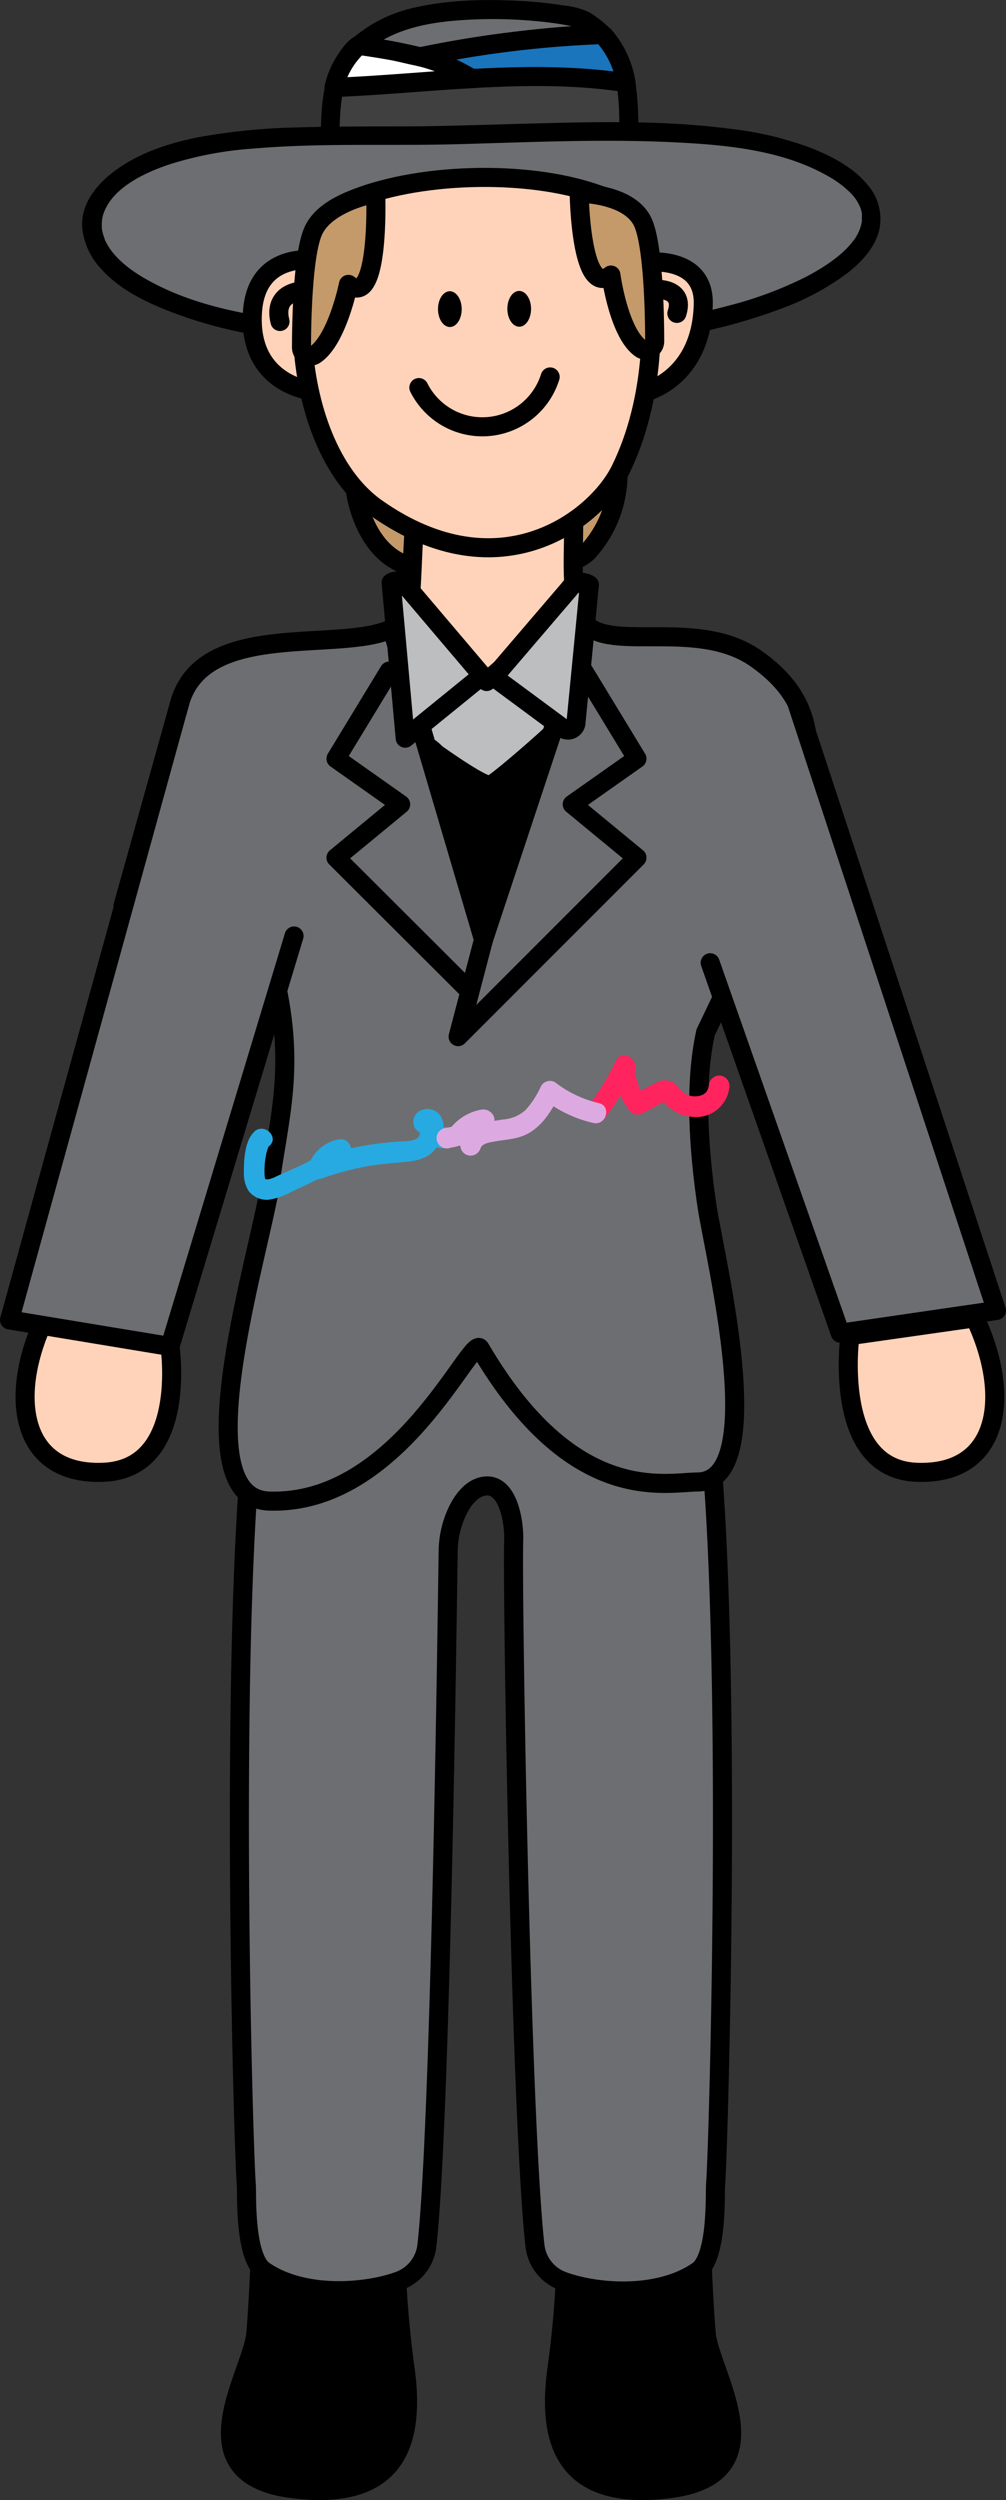 <svg id="Layer_1" data-name="Layer 1" xmlns="http://www.w3.org/2000/svg" viewBox="0 0 205.37 509.91"><rect x="0" y="0" width="205.37" height="509.91" fill="#333333" stroke="none"/><defs><style>.cls-1{fill:#c49a6b;}.cls-1,.cls-12,.cls-2,.cls-3,.cls-4,.cls-5,.cls-6,.cls-7{stroke:#000;stroke-linecap:round;stroke-linejoin:round;}.cls-1,.cls-12,.cls-2,.cls-4,.cls-5,.cls-6,.cls-7{stroke-width:3.89px;}.cls-12,.cls-3{fill:none;}.cls-3{stroke-width:4.16px;}.cls-4,.cls-9{fill:#6d6e71;}.cls-5{fill:#bcbec0;}.cls-6{fill:#ffd3b9;}.cls-7{fill:#ff5658;}.cls-8{fill:#fff;}.cls-10{fill:#1a75bc;}.cls-11{fill:#404041;}.cls-13{fill:#ff245d;}.cls-14{fill:#27aae1;}.cls-15{fill:#dcaae1;}</style></defs><path class="cls-1" d="M72.57,100.18s1.48,12.16,10.64,15.16,32,2.3,36.84-2.85a23.55,23.55,0,0,0,6.12-15.89Z" transform="translate(0 0)"/><path class="cls-2" d="M53.23,456.72s-.3,10.72-1,19.17c-.64,8.05-15.25,28.9,7.6,31.71,21.19,2.61,25-9.45,22.84-24.68a209.88,209.88,0,0,1-1.91-32.68" transform="translate(0 0)"/><path class="cls-3" d="M67.88,481.78a14.25,14.25,0,0,0-12.42-1" transform="translate(0 0)"/><path class="cls-2" d="M143.17,456.72s.3,10.72,1,19.17c.64,8.05,15.25,28.9-7.6,31.71-21.19,2.61-25-9.45-22.84-24.68a209.88,209.88,0,0,0,1.91-32.68" transform="translate(0 0)"/><path class="cls-3" d="M128.52,481.78a14.24,14.24,0,0,1,12.42-1" transform="translate(0 0)"/><path class="cls-4" d="M58.14,252.22c-1.76,13.9-4.54,24.36-4.92,28.67l-.87,4.66c-5.84,43.07-2.71,152.14-2.07,160,.15,1.89-.43,14.83,3.62,17.6,8.13,5.57,20.93,4.54,27.72,2a8.72,8.72,0,0,0,5.53-7.17c2.71-23.89,4.06-121.72,4.34-141.51a19.53,19.53,0,0,1,1.72-7.9c1.06-2.31,2.68-4.63,5-5.32,5.41-1.56,6.77,7,6.66,10.77-.34,11.74,1.49,118.81,4.34,144a8.72,8.72,0,0,0,5.53,7.17c6.79,2.57,19.59,3.6,27.72-2,4.05-2.77,3.47-15.71,3.62-17.6.64-7.85,3.77-116.92-2.07-160-.93-6.87-1.36-18.25-2-31.79C113.92,247,85.77,248.16,58.14,252.22Z" transform="translate(0 0)"/><path class="cls-5" d="M118.68,126.08a10.51,10.51,0,0,1-.75-2c-7.49,6.52-10.55,7.82-17.71,14.43-5-6-14-5.29-19.29-10.84a10,10,0,0,1-.92.5l7.08,24c4.68,2.24,9,15.9,12.72,15.9,3.93.44,8.77-14.72,12.78-18.32l7.35-22.18A5.29,5.29,0,0,1,118.68,126.08Z" transform="translate(0 0)"/><path class="cls-2" d="M100,160.17c-1.64,0-8.22-4.47-13-7.92l11.62,39.44,13.88-41.86C108.58,153.43,100.75,160.17,100,160.17Z" transform="translate(0 0)"/><path class="cls-4" d="M154.41,134.37c-11.45-8.11-28.59-1.64-34.47-6.72l-21.23,64L80,128.21c-10.54,5.06-38.41-2-43.31,15.14L25.1,184.8c3.43,10.77,28.65,5.4,30.52,12.72,5.12,20,1.18,30.45-.74,45.71-3.13,16.68-17,62.29,0,62.92C81.42,307.13,96.23,272,98,275c18.86,32.18,37.6,27.32,44.42,27.26,14.92-.13,3.42-46.07,1.91-56.27-1.71-11.53-2.62-24.9-.28-35.43l10.92-22.81C167.88,158.25,168.94,144.66,154.41,134.37Z" transform="translate(0 0)"/><path class="cls-6" d="M34.7,274.62s3.75,24.91-13.51,25.66-19.5-15.75-12-31.5Z" transform="translate(0 0)"/><path class="cls-7" d="M203.42,267.28" transform="translate(0 0)"/><path class="cls-6" d="M117.93,124.12c-1.92-6.58,0-18.08-1.32-23.92L85,105.37c-1,2.35-.63,19.12-2.07,20.71a9.49,9.49,0,0,1-2,1.63C86.17,133.26,94.34,133,99.34,139,106.51,132.38,110.44,130.64,117.93,124.12Z" transform="translate(0 0)"/><path class="cls-5" d="M116.22,120.1l-15.42,18,13.92,10.28a1.67,1.67,0,0,0,2.84-.76l2.76-28.35A3,3,0,0,0,116.22,120.1Z" transform="translate(0 0)"/><path class="cls-5" d="M82.91,119.49l15.54,18.3L82.72,150.56l-2.87-31.71A2.24,2.24,0,0,1,82.91,119.49Z" transform="translate(0 0)"/><path class="cls-8" d="M68.23,17.86c9.29-.37,18.67-1.28,28.05-1.83a35.65,35.65,0,0,0-10.49-4.44c-1.28-.34,1.12.33,0,0A112.08,112.08,0,0,0,73.27,9.27,15.79,15.79,0,0,0,68.23,17.86Z" transform="translate(0 0)"/><path d="M68.23,19.8c9.36-.38,18.69-1.27,28.05-1.82a2,2,0,0,0,1-3.63A36.69,36.69,0,0,0,85.93,9.61c-2.06-.48-3.57,2.55-1.5,3.56a5.2,5.2,0,0,0,1.15.39,2,2,0,0,0,1-3.76,39,39,0,0,0-6.26-1.37c-1.08-.2-2.18-.38-3.27-.55a26.26,26.26,0,0,0-3.82-.56c-1.83,0-3.72,3-4.61,4.38a18.91,18.91,0,0,0-2.31,5.64c-.59,2.43,3.16,3.47,3.75,1a14.94,14.94,0,0,1,4.55-7.73l-1.9.5c2.35.35,4.71.69,7,1.12a37.63,37.63,0,0,1,5.79,1.3l1-3.76c-.27-.05-1.06-.4-.23,0l-1.5,3.56a33.2,33.2,0,0,1,10.4,4.35l1-3.63c-9.36.55-18.69,1.44-28,1.82C65.73,16,65.72,19.9,68.23,19.8Z" transform="translate(0 0)"/><path class="cls-9" d="M119.42,4.23c-3.19-1.9-28.22-4.4-39.87,1a25.3,25.3,0,0,0-6.28,4,112.08,112.08,0,0,1,12.52,2.32A221.22,221.22,0,0,1,123,7,17.07,17.07,0,0,0,119.42,4.23Z" transform="translate(0 0)"/><path d="M120.4,2.55a15.81,15.81,0,0,0-5.28-1.43,86.51,86.51,0,0,0-9.36-.95C98.51-.21,91,0,83.89,1.72a28.85,28.85,0,0,0-12,6.17,2,2,0,0,0,.86,3.25c2.12.31,4.24.63,6.35,1s4.11.94,6.17,1.32a8,8,0,0,0,2.9-.36l3.27-.61q3.06-.56,6.12-1.05A192,192,0,0,1,123,9a2,2,0,0,0,1.38-3.33,21.59,21.59,0,0,0-4-3.09c-2.14-1.31-4.1,2.05-2,3.36a16.27,16.27,0,0,1,3.17,2.49L123,5.07A225.94,225.94,0,0,0,85.27,9.71h1A118.33,118.33,0,0,0,73.79,7.39l.86,3.25C80,6,87.08,4.62,93.93,4.13a94,94,0,0,1,19.15.59c1.19.17,2.38.36,3.55.63.45.11.89.22,1.33.36l.47.17c-.37-.14-.24-.11,0,0C120.62,7.15,122.58,3.79,120.4,2.55Z" transform="translate(0 0)"/><path class="cls-10" d="M85.79,11.59A35.65,35.65,0,0,1,96.28,16c10.54-.61,21.09-.76,31.51.86A18.43,18.43,0,0,0,123,7,221.22,221.22,0,0,0,85.79,11.59Z" transform="translate(0 0)"/><path d="M85.27,13.46a35.72,35.72,0,0,1,9.28,3.78,3.58,3.58,0,0,0,2.46.7l2.67-.14c1.87-.09,3.73-.16,5.6-.2a127.32,127.32,0,0,1,22,1.16,2,2,0,0,0,2.4-2.39A21.05,21.05,0,0,0,125,6.27,3.08,3.08,0,0,0,122,5.1c-1.13,0-2.26.08-3.39.14q-3.39.18-6.76.49a259.29,259.29,0,0,0-26.6,4c-2.45.48-1.41,4.24,1,3.75A219.75,219.75,0,0,1,123,9l-1.38-.57a17.31,17.31,0,0,1,4.31,9l2.39-2.4c-10.62-1.62-21.34-1.53-32-.92l1,.26a39.09,39.09,0,0,0-11-4.64C83.89,9.06,82.85,12.81,85.27,13.46Z" transform="translate(0 0)"/><path class="cls-11" d="M127.79,16.89c-10.42-1.62-21-1.47-31.51-.86h0c-9.38.55-18.76,1.46-28,1.83-1,4.42-.69,9.38-1,14.73l61.13-5.73A54.55,54.55,0,0,0,127.79,16.89Z" transform="translate(0 0)"/><path d="M128.31,15c-10.62-1.62-21.34-1.53-32-.92V18l.88-.06V14l-2.41.16v3.9L96.28,18c2.48-.17,2.51-4,0-3.89-9.36.55-18.69,1.44-28,1.82a2,2,0,0,0-1.88,1.43c-1.12,5-.79,10.17-1.09,15.25a1.94,1.94,0,0,0,1.95,1.94L87.87,32.6l32.93-3.09,7.54-.7a2,2,0,0,0,1.95-1.95,62.42,62.42,0,0,0-.62-10.49c-.43-2.46-4.18-1.42-3.75,1a56.27,56.27,0,0,1,.48,9.45l1.94-1.94-20.66,1.93L74.75,29.94l-7.54.7,1.94,2c.28-4.72-.08-9.57.95-14.22L68.23,19.8c9.36-.38,18.69-1.27,28.05-1.82V14.09l-1.53.1c-2.48.18-2.51,4.07,0,3.9l2.41-.17c2.48-.18,2.51-4.06,0-3.89l-.88.06c-2.48.17-2.52,4,0,3.89,10.32-.59,20.74-.78,31,.78a2,2,0,0,0,2.4-1.35A2,2,0,0,0,128.31,15Z" transform="translate(0 0)"/><path class="cls-9" d="M138.93,66.53c34.94-6.48,50.47-22.39,29.12-33.11-16.07-8.06-44.2-6.71-74.44-5.83-22.73.66-47.81-1.4-63.46,5.65C24.93,35.59,19.2,39.68,18.69,45c-.43,4.53,2.55,12.83,22.61,18.83a102.7,102.7,0,0,0,18.36,3.6C74.36,69,110,71.9,138.93,66.53Z" transform="translate(0 0)"/><path d="M139.45,68.41a112.81,112.81,0,0,0,20-5.45,52.48,52.48,0,0,0,13.76-7.43c2.77-2.2,5.43-5.09,6.28-8.62a10.58,10.58,0,0,0-2.52-9.37c-2.91-3.5-7.29-5.72-11.44-7.37a69,69,0,0,0-16.54-3.91c-14.2-1.85-28.66-1.38-42.93-1-7.73.21-15.44.48-23.17.52-7.38,0-14.76,0-22.13.21a127.28,127.28,0,0,0-20.25,2c-5.88,1.17-11.88,3.09-16.78,6.64-3.88,2.81-7.44,7-6.92,12.1a14.39,14.39,0,0,0,3.82,8.09c3.27,3.68,7.81,6.13,12.28,8a89.81,89.81,0,0,0,22,5.9,300.66,300.66,0,0,0,32.42,2.57,266.1,266.1,0,0,0,42-1.42c3.41-.42,6.8-.92,10.18-1.54,2.46-.46,1.41-4.21-1-3.76-13.31,2.45-26.93,3.11-40.44,3-11.08,0-22.16-.64-33.2-1.68-12-1.12-24.81-3-35.44-9.18-3.12-1.82-6.08-4.15-7.68-7.11-.14-.26-.27-.53-.4-.79-.22-.48.14.37,0-.11l-.15-.41a11.07,11.07,0,0,1-.42-1.72c.1.61,0-.06,0-.22s0-.46,0-.69a6.72,6.72,0,0,1,.5-2.5c2-5,8.23-7.89,13-9.53a72.71,72.71,0,0,1,17.48-3.33c13.83-1.19,27.74-.51,41.6-.89,14.52-.39,29.07-1.09,43.58-.42,10.68.5,22.4,1.46,31.91,6.83a20.92,20.92,0,0,1,4.66,3.41,9.61,9.61,0,0,1,1.25,1.47,9.32,9.32,0,0,1,.57,1c.09.15.16.31.24.47-.18-.38.1.27.12.34.11.32.18.64.26,1,0,.08.09.62,0,.13,0,.14,0,.27,0,.41,0,.3,0,.59,0,.89,0,.08-.06.62,0,.14,0,.22-.07.43-.12.65a8.63,8.63,0,0,1-1.8,3.59c-2.14,2.8-5.86,5.21-9.21,7a77.52,77.52,0,0,1-16,6c-3.38.92-6.8,1.67-10.24,2.31C136,65.11,137,68.86,139.45,68.41Z" transform="translate(0 0)"/><path class="cls-6" d="M131.73,53.51s12.07-1.62,11.84,8.5c-.35,15.28-11.85,17.93-11.85,17.93Z" transform="translate(0 0)"/><path class="cls-6" d="M64,53.05S52.24,51.34,51.53,63.79c-.86,15,12.57,16,12.57,16Z" transform="translate(0 0)"/><path class="cls-6" d="M71.35,41c-13.67,5.9-13.62,49.2,5.53,62.66,25.32,17.79,45,2,49.8-7.86,6.77-13.72,8.16-32.83,3.6-50.11-1-3.68-4.58-4.78-8.16-6C107.36,34.4,84.53,35.31,71.35,41Z" transform="translate(0 0)"/><polyline class="cls-4" points="36.7 143.35 1.95 269.21 34.7 274.62 60.03 190.9"/><polyline class="cls-4" points="162.66 143.35 203.42 267.28 194.17 268.62 171.54 271.92 144.98 196.36"/><path class="cls-6" d="M133.65,59s6.3-.45,4.53,4.92" transform="translate(0 0)"/><path class="cls-6" d="M60.77,59.49s-5,.58-3.61,6.08" transform="translate(0 0)"/><path class="cls-6" d="M173.51,272.41s-3.75,27.12,13.5,27.87,19.5-15.75,12-31.5Z" transform="translate(0 0)"/><path class="cls-12" d="M85.51,79.05a14.5,14.5,0,0,0,26.8-2.17" transform="translate(0 0)"/><ellipse cx="91.83" cy="63.05" rx="2.42" ry="3.65" transform="translate(-0.27 0.4) rotate(-0.25)"/><ellipse cx="105.99" cy="62.99" rx="2.42" ry="3.65" transform="translate(-0.27 0.46) rotate(-0.25)"/><polyline class="cls-12" points="98.7 191.69 93.52 211.43 130.03 174.93 116.82 164.05 130.03 154.74 119.15 136.87"/><polyline class="cls-12" points="95.85 202.11 68.59 174.93 81.79 164.05 68.59 154.74 79.46 136.87"/><path class="cls-13" d="M123.45,228.07a52.83,52.83,0,0,0,5.91-9.63l-3.92-1.06a14.4,14.4,0,0,0,3.26,9.34,2.11,2.11,0,0,0,2.55.32l3.3-1.77c.17-.09,1.62-.72,1-.74-.32-.14-.33-.08,0,.2a7,7,0,0,0,.44.54,8.15,8.15,0,0,0,5.25,2.51,6.81,6.81,0,0,0,7.62-5.75,2.17,2.17,0,0,0-1.47-2.59,2.12,2.12,0,0,0-2.59,1.47c-.19,1.22-.43,2.05-1.65,2.49a3.94,3.94,0,0,1-3.67-.61c-.63-.49-1-1.21-1.62-1.7a3.28,3.28,0,0,0-2.84-.67,12.49,12.49,0,0,0-3,1.44l-2.9,1.55,2.55.33a9.91,9.91,0,0,1-2-6.36c0-2-3-3-3.92-1.07a53.47,53.47,0,0,1-5.91,9.64,2.11,2.11,0,0,0,.75,2.88,2.17,2.17,0,0,0,2.88-.76Z" transform="translate(0 0)"/><path class="cls-14" d="M52,230.75c-2,1.74-2.23,5.73-2.21,8.19a6.89,6.89,0,0,0,.92,3.91,4.66,4.66,0,0,0,4.11,1.84A13.35,13.35,0,0,0,59.63,243c1.38-.63,2.76-1.26,4.12-1.94,2.63-1.32,5.46-2.85,7.36-5.16a2.12,2.12,0,0,0-2-3.51,8.18,8.18,0,0,0-6.19,5.44,2.12,2.12,0,0,0,2.59,2.59,61,61,0,0,1,9.13-2.5c2.9-.55,5.8-.68,8.72-1,2.6-.29,5.23-1.23,6.23-3.87.78-2.06.21-4.78-1.94-5.77l.75.76-.09-.18.29,1.06v-.16l-.29,1.07c-.54.76-1,.85-1.52.25s-.59-.52-.4,0a2.6,2.6,0,0,0,.11.87,4,4,0,0,0,.94,2,4.46,4.46,0,0,0,3.84,1.2,2.16,2.16,0,0,0,2.1-2.1,2.12,2.12,0,0,0-2.1-2.11,5.07,5.07,0,0,0-1,0c.24-.31.21.89.27-.08a4.54,4.54,0,0,0-.6-2.25,3.25,3.25,0,0,0-4.19-1.06,2.51,2.51,0,0,0-.68,4c-.43-.43.82.73.64.41s0,.13,0,.18a1.43,1.43,0,0,1-.27.74c-.8,1-2.78.86-3.89.93q-2.88.19-5.74.62a61.11,61.11,0,0,0-11.46,2.9L66.93,239a4,4,0,0,1,3.25-2.51L68.13,233c-2.79,3.39-7.59,5-11.47,6.82-.73.34-1.89.95-2.57.64.2.09,0,0,0-.27A4.56,4.56,0,0,1,54,239.1a15.64,15.64,0,0,1,.25-3.2,9.74,9.74,0,0,1,.4-1.59,3,3,0,0,1,.15-.38c.19-.35-.08,0,.18-.2,2.07-1.76-.92-4.72-3-3Z" transform="translate(0 0)"/><path class="cls-15" d="M91.78,234.12a15.45,15.45,0,0,0,8.52-4.29c1.63-1.58-.1-3.84-2-3.52a10.29,10.29,0,0,0-5.88,3.25,2.13,2.13,0,0,0,1.49,3.59c.09,0,.09.24.07.46a2.09,2.09,0,0,0,1.82,2.07,2.14,2.14,0,0,0,2.31-1.51c.38-1,1.92-1.18,2.89-1.36,1.64-.3,3.32-.4,4.93-.86,4.09-1.19,6.33-4.75,8.16-8.33l-2.88.76a25.75,25.75,0,0,0,9.91,4.66c2.64.6,3.77-3.45,1.12-4.06a22.87,22.87,0,0,1-8.91-4.24,2.1,2.1,0,0,0-2.87.76,18.66,18.66,0,0,1-3.22,4.95,7.75,7.75,0,0,1-4.56,1.88c-3.53.55-7.15.95-8.63,4.72l4.14.56A4.47,4.47,0,0,0,93.86,229l1.48,3.59a6.66,6.66,0,0,1,4-2.17l-2-3.51a11.79,11.79,0,0,1-6.67,3.2,2.11,2.11,0,0,0-1.47,2.59,2.16,2.16,0,0,0,2.59,1.47Z" transform="translate(0 0)"/><path class="cls-1" d="M118.24,39.41s.27,21.48,6.48,16.69c0,0,1.59,11.89,6.12,15a1.79,1.79,0,0,0,2.81-1.46c0-5.51-.27-19.23-2.32-24.09C128.74,39.41,118.24,39.41,118.24,39.41Z" transform="translate(0 0)"/><path class="cls-1" d="M76.7,39.41S77.6,63.22,71.13,58c0,0-2.25,11.22-6.79,14.32a1.77,1.77,0,0,1-2.79-1.46c0-5.5.28-18.74,2.33-23.6C66.47,41.17,76.7,39.41,76.7,39.41Z" transform="translate(0 0)"/></svg>